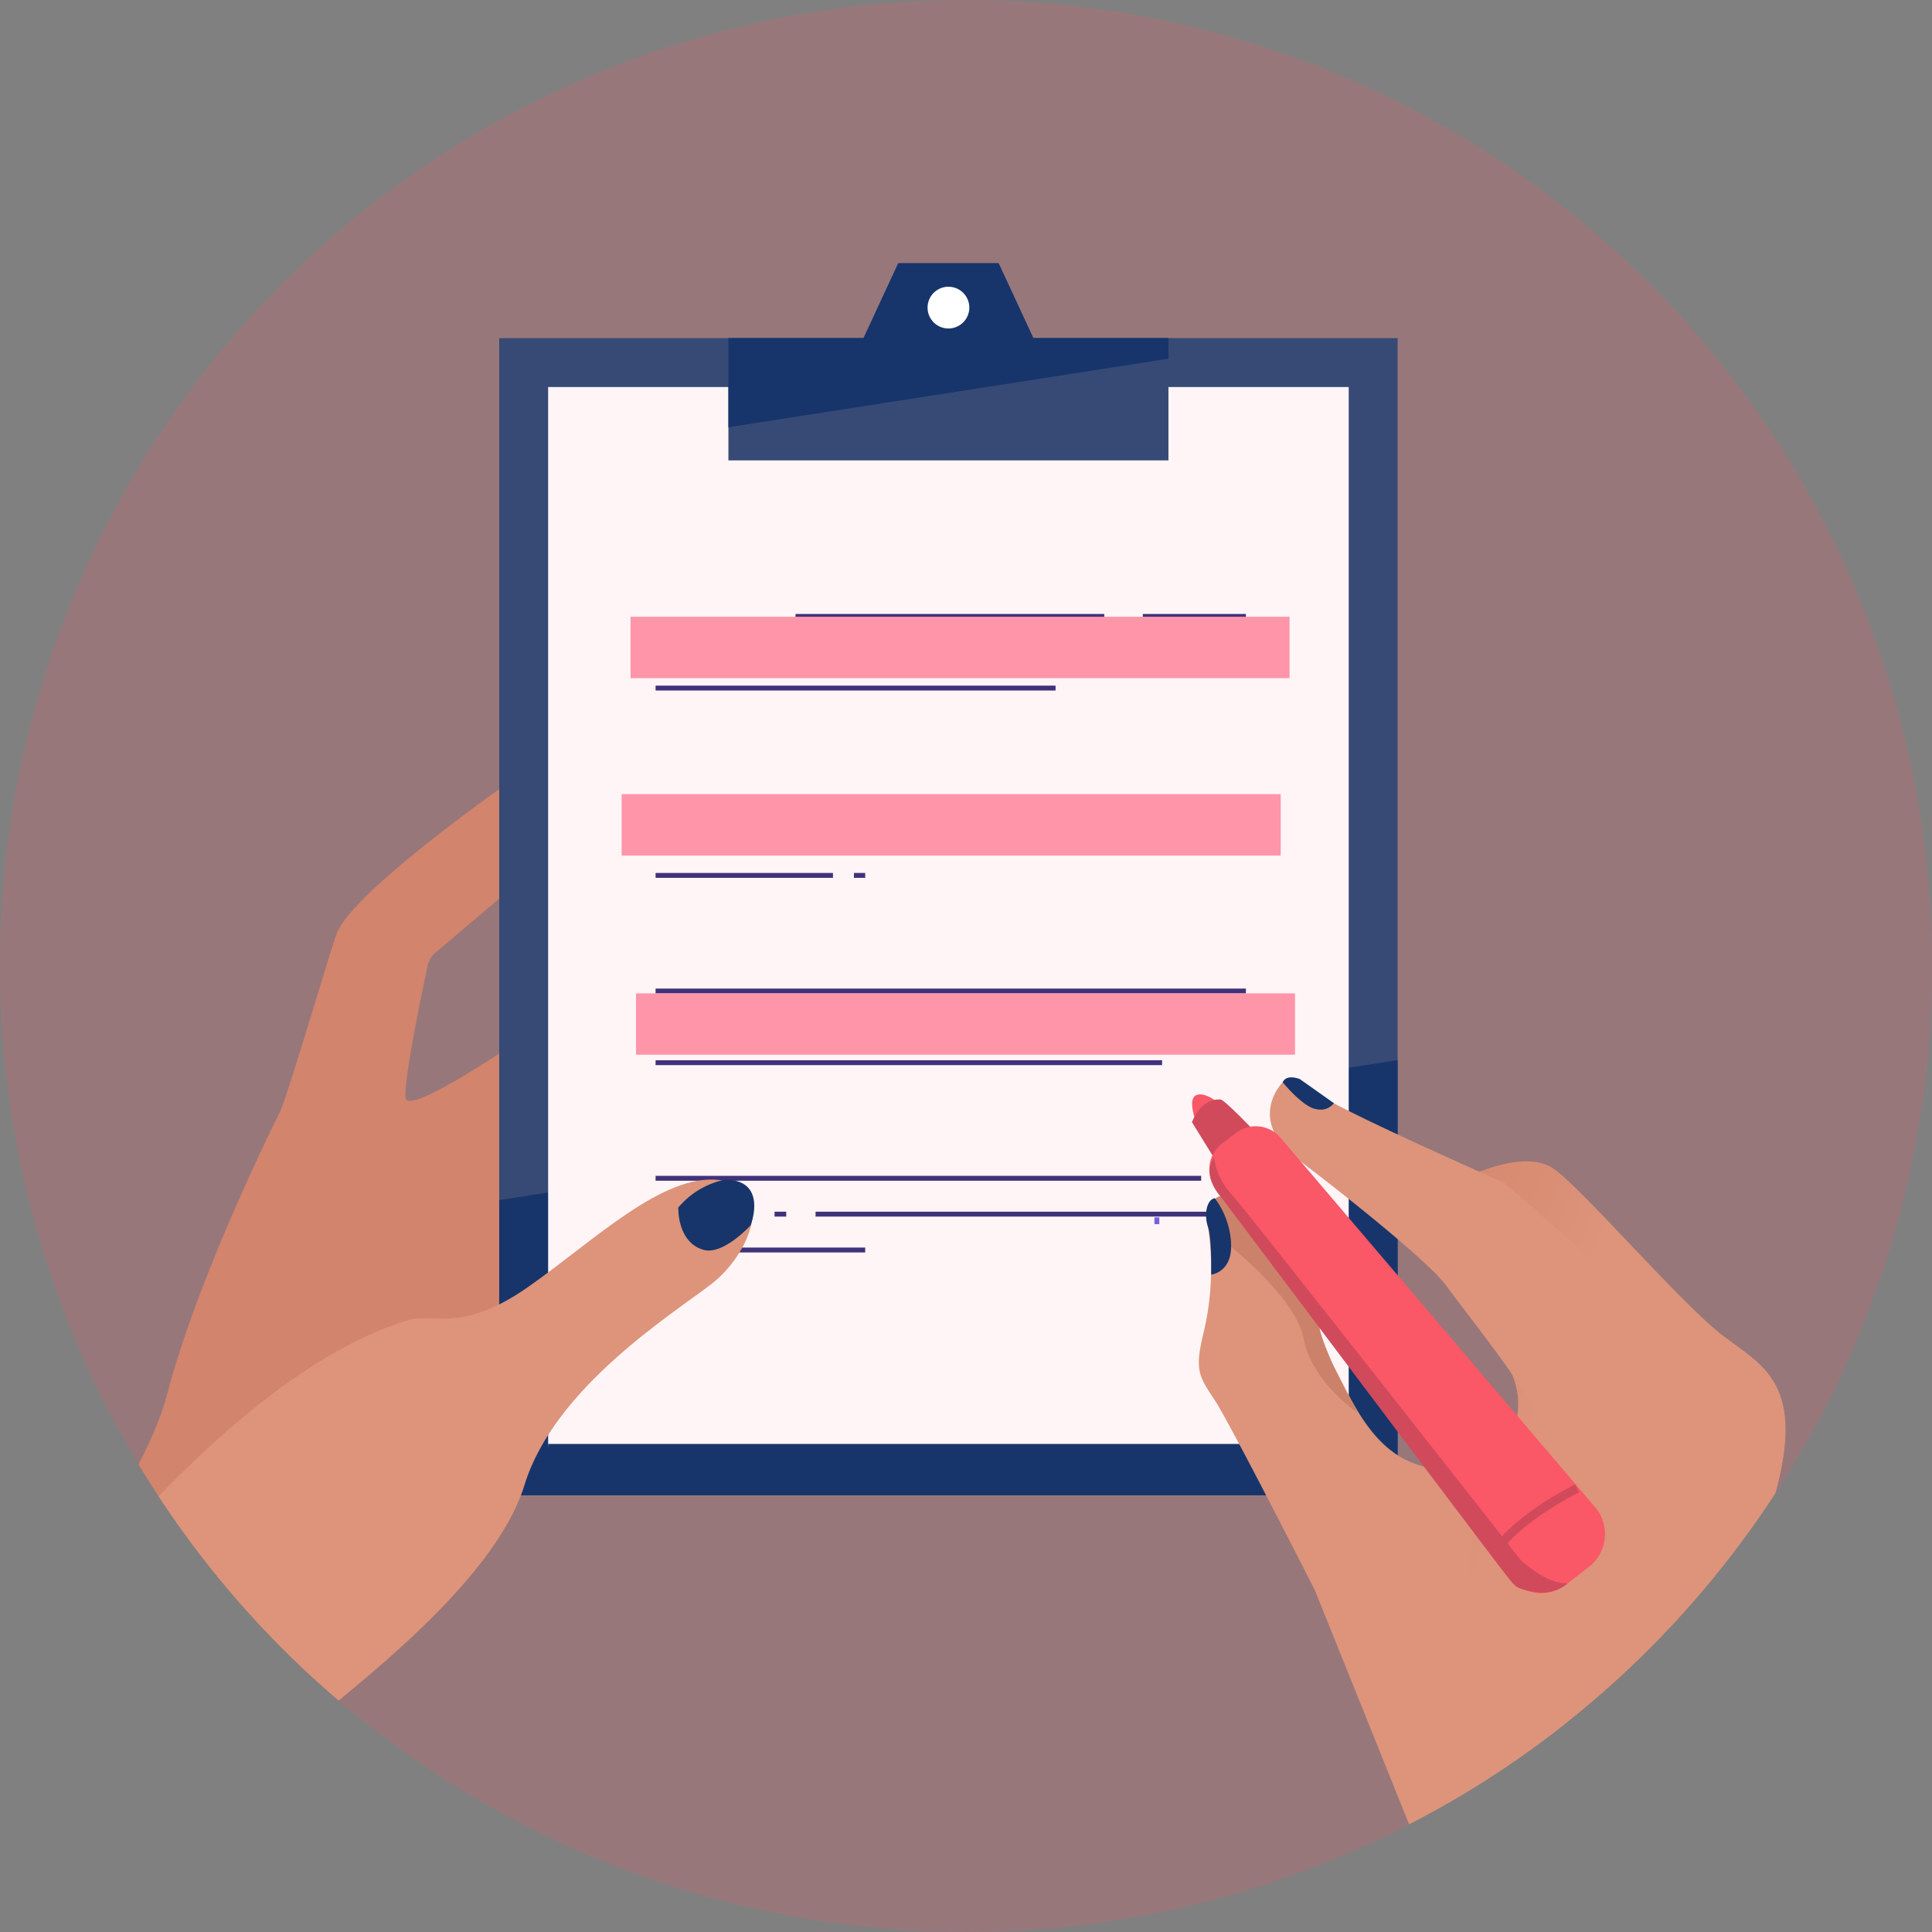 <?xml version="1.0" encoding="UTF-8"?> <svg xmlns="http://www.w3.org/2000/svg" xmlns:xlink="http://www.w3.org/1999/xlink" width="218.79" height="218.79" viewBox="0 0 218.79 218.79"><rect x="0" y="0" width="218.79" height="218.79" fill="#808080" stroke="none"/><defs><clipPath id="clip-path"><circle id="Ellipse_48" data-name="Ellipse 48" cx="109.395" cy="109.395" r="109.395" transform="translate(685.147 2953.251)" fill="none"></circle></clipPath><linearGradient id="linear-gradient" x1="0.182" y1="0.306" x2="-0.226" y2="-0.069" gradientUnits="objectBoundingBox"><stop offset="0.164" stop-color="#dd947a"></stop><stop offset="1" stop-color="#ce7b61"></stop></linearGradient></defs><g id="Group_518" data-name="Group 518" transform="translate(-685.147 -2953.251)"><circle id="Ellipse_44" data-name="Ellipse 44" cx="109.395" cy="109.395" r="109.395" transform="translate(685.147 2953.251)" fill="#fa5767" opacity="0.2"></circle><g id="Group_517" data-name="Group 517"><g id="Group_516" data-name="Group 516" clip-path="url(#clip-path)"><g id="Group_515" data-name="Group 515"><path id="Path_1073" data-name="Path 1073" d="M885.431,3172.892s-24.325,9.356-30.024,11.823-6.719,4.082-6.719,4.082a31.616,31.616,0,0,0,8.59-2.211C862.637,3184.545,885.431,3172.892,885.431,3172.892Z" fill="#17356b"></path><path id="Path_1074" data-name="Path 1074" d="M674.128,3148.617s24.325,9.356,30.023,11.822,6.719,4.083,6.719,4.083a31.592,31.592,0,0,1-8.59-2.212C696.922,3160.269,674.128,3148.617,674.128,3148.617Z" fill="#17356b"></path><path id="Path_1075" data-name="Path 1075" d="M677.87,3153.72s22.8-29.456,26.2-42.54,11.906-30.265,12.756-31.966,5.5-17.567,6.432-20.194c1.622-4.558,18.4-16.379,18.4-16.379l1.684,10.971-8.915,7.549a2.555,2.555,0,0,0-.849,1.417c-.636,2.979-2.691,12.842-2.51,14.971.214,2.515,16.205-8.753,16.205-8.753l-1.192,32.7s-12.151,32.523-21.895,40.076-26.54,23.152-26.54,23.152Z" fill="#d3846c"></path><rect id="Rectangle_171" data-name="Rectangle 171" width="101.738" height="131.042" transform="translate(741.682 2991.543)" fill="#364a75"></rect><path id="Path_1076" data-name="Path 1076" d="M843.42,3073.309v49.276H741.682v-33.426Z" fill="#17356b"></path><rect id="Rectangle_172" data-name="Rectangle 172" width="119.968" height="90.662" transform="translate(837.882 2997.08) rotate(90)" fill="#fff5f7"></rect><rect id="Rectangle_173" data-name="Rectangle 173" width="0.554" height="0.76" transform="translate(815.882 3091.12)" fill="#7760db"></rect><g id="Group_512" data-name="Group 512"><g id="Group_491" data-name="Group 491"><path id="Path_1077" data-name="Path 1077" d="M814.565,3023.055h0Z" fill="#fff"></path><rect id="Rectangle_174" data-name="Rectangle 174" width="11.677" height="0.554" transform="translate(814.565 3022.778)" fill="#40327a"></rect></g><g id="Group_492" data-name="Group 492"><path id="Path_1078" data-name="Path 1078" d="M775.237,3023.055h0Z" fill="#fff"></path><rect id="Rectangle_175" data-name="Rectangle 175" width="34.966" height="0.554" transform="translate(775.237 3022.778)" fill="#40327a"></rect></g><g id="Group_493" data-name="Group 493"><path id="Path_1079" data-name="Path 1079" d="M798.405,3027.114h0Z" fill="#fff"></path><rect id="Rectangle_176" data-name="Rectangle 176" width="27.837" height="0.554" transform="translate(798.405 3026.838)" fill="#40327a"></rect></g><g id="Group_494" data-name="Group 494"><path id="Path_1080" data-name="Path 1080" d="M795.061,3027.114h0Z" fill="#fff"></path><rect id="Rectangle_177" data-name="Rectangle 177" width="1.611" height="0.554" transform="translate(795.062 3026.838)" fill="#40327a"></rect></g><g id="Group_495" data-name="Group 495"><path id="Path_1081" data-name="Path 1081" d="M759.389,3027.114h0Z" fill="#fff"></path><rect id="Rectangle_178" data-name="Rectangle 178" width="31.694" height="0.554" transform="translate(759.389 3026.838)" fill="#40327a"></rect></g><g id="Group_496" data-name="Group 496"><path id="Path_1082" data-name="Path 1082" d="M759.389,3031.174h0Z" fill="#fff"></path><rect id="Rectangle_179" data-name="Rectangle 179" width="45.296" height="0.554" transform="translate(759.389 3030.897)" fill="#40327a"></rect></g><g id="Group_497" data-name="Group 497"><path id="Path_1083" data-name="Path 1083" d="M775.237,3044.267h0Z" fill="#fff"></path><rect id="Rectangle_180" data-name="Rectangle 180" width="51.006" height="0.554" transform="translate(775.237 3043.99)" fill="#40327a"></rect></g><g id="Group_498" data-name="Group 498"><path id="Path_1084" data-name="Path 1084" d="M759.389,3044.267h0Z" fill="#fff"></path><rect id="Rectangle_181" data-name="Rectangle 181" width="11.869" height="0.554" transform="translate(759.389 3043.99)" fill="#40327a"></rect></g><g id="Group_499" data-name="Group 499"><path id="Path_1085" data-name="Path 1085" d="M759.389,3048.326h0Z" fill="#fff"></path><rect id="Rectangle_182" data-name="Rectangle 182" width="61.784" height="0.554" transform="translate(759.389 3048.049)" fill="#40327a"></rect></g><g id="Group_500" data-name="Group 500"><path id="Path_1086" data-name="Path 1086" d="M781.852,3052.385h0Z" fill="#fff"></path><rect id="Rectangle_183" data-name="Rectangle 183" width="1.276" height="0.554" transform="translate(781.852 3052.108)" fill="#40327a"></rect></g><g id="Group_501" data-name="Group 501"><path id="Path_1087" data-name="Path 1087" d="M759.389,3052.385h0Z" fill="#fff"></path><rect id="Rectangle_184" data-name="Rectangle 184" width="20.088" height="0.554" transform="translate(759.389 3052.108)" fill="#40327a"></rect></g><g id="Group_506" data-name="Group 506"><g id="Group_502" data-name="Group 502"><path id="Path_1088" data-name="Path 1088" d="M759.389,3065.478h0Z" fill="#fff"></path><rect id="Rectangle_185" data-name="Rectangle 185" width="66.853" height="0.554" transform="translate(759.389 3065.201)" fill="#40327a"></rect></g><g id="Group_503" data-name="Group 503"><path id="Path_1089" data-name="Path 1089" d="M805.5,3069.537h0Z" fill="#fff"></path><rect id="Rectangle_186" data-name="Rectangle 186" width="20.742" height="0.554" transform="translate(805.5 3069.26)" fill="#40327a"></rect></g><g id="Group_504" data-name="Group 504"><path id="Path_1090" data-name="Path 1090" d="M759.389,3069.537h0Z" fill="#fff"></path><rect id="Rectangle_187" data-name="Rectangle 187" width="41.318" height="0.554" transform="translate(759.389 3069.26)" fill="#40327a"></rect></g><g id="Group_505" data-name="Group 505"><path id="Path_1091" data-name="Path 1091" d="M759.389,3073.6h0Z" fill="#fff"></path><rect id="Rectangle_188" data-name="Rectangle 188" width="57.358" height="0.554" transform="translate(759.389 3073.32)" fill="#40327a"></rect></g></g><g id="Group_507" data-name="Group 507"><path id="Path_1092" data-name="Path 1092" d="M759.389,3086.689h0Z" fill="#fff"></path><rect id="Rectangle_189" data-name="Rectangle 189" width="61.784" height="0.554" transform="translate(759.389 3086.412)" fill="#40327a"></rect></g><g id="Group_508" data-name="Group 508"><path id="Path_1093" data-name="Path 1093" d="M777.506,3090.749h0Z" fill="#fff"></path><rect id="Rectangle_190" data-name="Rectangle 190" width="48.736" height="0.554" transform="translate(777.506 3090.471)" fill="#40327a"></rect></g><g id="Group_509" data-name="Group 509"><path id="Path_1094" data-name="Path 1094" d="M772.863,3090.749h0Z" fill="#fff"></path><rect id="Rectangle_191" data-name="Rectangle 191" width="1.319" height="0.554" transform="translate(772.863 3090.471)" fill="#40327a"></rect></g><g id="Group_510" data-name="Group 510"><path id="Path_1095" data-name="Path 1095" d="M759.389,3090.749h0Z" fill="#fff"></path><rect id="Rectangle_192" data-name="Rectangle 192" width="8.982" height="0.554" transform="translate(759.389 3090.471)" fill="#40327a"></rect></g><g id="Group_511" data-name="Group 511"><path id="Path_1096" data-name="Path 1096" d="M759.389,3094.808h0Z" fill="#fff"></path><rect id="Rectangle_193" data-name="Rectangle 193" width="23.739" height="0.554" transform="translate(759.389 3094.531)" fill="#40327a"></rect></g></g><rect id="Rectangle_194" data-name="Rectangle 194" width="90.662" height="0.554" transform="translate(747.22 3116.771)" fill="#17356b"></rect><path id="Path_1097" data-name="Path 1097" d="M767.636,2991.543v13.842h49.832v-13.842h-15.3l-3.934-8.485H786.872l-3.934,8.485Z" fill="#364a75"></path><path id="Path_1098" data-name="Path 1098" d="M767.636,2991.543v10.091l49.832-7.763v-2.328h-15.3l-3.934-8.485H786.872l-3.934,8.485Z" fill="#17356b"></path><circle id="Ellipse_45" data-name="Ellipse 45" cx="2.365" cy="2.365" r="2.365" transform="translate(789.84 2990.042) rotate(-80.783)" fill="#fff"></circle><path id="Path_1099" data-name="Path 1099" d="M731.473,3102.718c2.656-.789,5.967,1.519,13.415-3.678s15.31-12.975,21.775-12.148,3.414,8.385-.928,11.75-17.782,11.7-21.184,22.758-19.222,22.794-25.686,28.238-16.765,17.886-16.765,17.886L679.4,3152.7S706.413,3110.166,731.473,3102.718Z" fill="#dd947a"></path><path id="Path_1100" data-name="Path 1100" d="M643.679,3187.571l30.449-38.954s11.916,5.83,22.028,10.887c10.887,5.443,13.78,4.915,14.714,5.018l-26.089,47.471Z" fill="#fa5767"></path><circle id="Ellipse_46" data-name="Ellipse 46" cx="2.934" cy="2.934" r="2.934" transform="translate(672.512 3156.272)" fill="#fff"></circle><path id="Path_1101" data-name="Path 1101" d="M663.466,3162.381s8.919,6.5,40.494,14.356" fill="none" stroke="#17356b" stroke-miterlimit="10" stroke-width="0.457"></path><rect id="Rectangle_195" data-name="Rectangle 195" width="74.632" height="6.953" transform="translate(755.55 3043.182)" fill="#ff95a9" style="mix-blend-mode: multiply;isolation: isolate"></rect><g id="Group_514" data-name="Group 514"><path id="Path_1102" data-name="Path 1102" d="M820.564,3080.218s-.935-2.415,0-2.921c1.081-.584,3.067,1.242,3.067,1.242Z" fill="#fa5767"></path><g id="Group_513" data-name="Group 513"><path id="Path_1103" data-name="Path 1103" d="M822.613,3084.35l-2.482-4.016s.877-2.651,3.214-2.578c.467.014,3.941,3.673,3.941,3.673Z" fill="#d04a5c"></path><path id="Path_1104" data-name="Path 1104" d="M821.939,3092.166s-.657-3.212,1.971-3.65a8.836,8.836,0,0,1,9.492,7.447c1.241,6.936.854,8.779,2.7,11.9,2.117,3.577,4.746,11.681,12.7,11.754,9.063.084,16.208,42.493,16.208,42.493l-12.558,16.938-18.4-45.705s-9.638-18.982-11.39-21.611-2.19-3.358-1.314-7.155A31.357,31.357,0,0,0,821.939,3092.166Z" fill="#dd947a"></path><path id="Path_1105" data-name="Path 1105" d="M823.156,3093.308s8.67,6.5,9.618,11.515,6.1,8.4,6.1,8.4-4.606-8.128-4.471-10.838-1.626-13.005-4.741-13.682-6.922-.3-7.193.648S820.853,3091.14,823.156,3093.308Z" fill="#cc826a"></path><path id="Path_1106" data-name="Path 1106" d="M851.143,3086.618s6.571-3.359,9.93-1.022,14.6,15.478,19.274,18.982,9.346,5.549,5.7,18.4-11.389,35.775-4.672,46.873,33.438,63.227,33.438,63.227l-41.178,14.018-25.553-78.852,4.38-46.726s6.717-5.987,3.943-12.558S851.143,3086.618,851.143,3086.618Z" fill="url(#linear-gradient)"></path><path id="Path_1107" data-name="Path 1107" d="M830.408,3075.812s-4.234,4.235,1.752,8.761,15.041,11.828,16.793,14.31,9.783,12.412,9.929,14.457,3.067,12.995,7.447,13.872,16.209-11.828,14.749-15.479-25.554-24.531-25.554-24.531-20.3-8.908-21.757-10.514A3.162,3.162,0,0,0,830.408,3075.812Z" fill="#dd947a"></path><path id="Path_1108" data-name="Path 1108" d="M823.675,3082.651a3.69,3.69,0,0,0-.935,5.113L856.05,3132a4.727,4.727,0,0,0,6.652.541l2.227-1.734a4.728,4.728,0,0,0,1.1-6.583l-35.969-42.247a3.688,3.688,0,0,0-5.042-.347Z" fill="#fa5767"></path><path id="Path_1109" data-name="Path 1109" d="M822.613,3084.35a8.053,8.053,0,0,0,2.155,4.326c2.023,2.3,32.581,41.233,32.581,41.233s2.962,2.829,5.353,2.635a4.571,4.571,0,0,1-3.748.992c-2.233-.418-2.093-.488-3.279-1.953-.144-.178-.729-.944-1.647-2.153l-.111-.147c-6.79-8.953-30.544-40.537-30.544-40.537S821.226,3086.512,822.613,3084.35Z" fill="#d04a5c"></path></g><path id="Path_1110" data-name="Path 1110" d="M830.408,3075.812s2.3,2.832,3.792,3.038a1.918,1.918,0,0,0,2.008-.669l-3.862-2.73S830.84,3074.834,830.408,3075.812Z" fill="#17356b"></path><path id="Path_1111" data-name="Path 1111" d="M822.714,3088.945a9.218,9.218,0,0,1,1.854,5.3c.052,3.142-2.266,3.348-2.266,3.348s.1-4.116-.363-5.432S821.787,3089.1,822.714,3088.945Z" fill="#17356b"></path></g><path id="Path_1112" data-name="Path 1112" d="M761.962,3090s-.154,3.94,2.859,4.79c2.237.631,5.331-2.781,5.331-2.781s2.009-5.1-2.859-5.176A9.345,9.345,0,0,0,761.962,3090Z" fill="#17356b"></path><rect id="Rectangle_196" data-name="Rectangle 196" width="74.632" height="6.953" transform="translate(756.554 3023.095)" fill="#ff95a9" style="mix-blend-mode: multiply;isolation: isolate"></rect><rect id="Rectangle_197" data-name="Rectangle 197" width="74.632" height="6.953" transform="translate(757.172 3065.742)" fill="#ff95a9" style="mix-blend-mode: multiply;isolation: isolate"></rect><path id="Path_1113" data-name="Path 1113" d="M927.374,3230.535l-41.943-57.643s-11.917,5.831-22.029,10.887c-10.887,5.444-13.779,4.916-14.714,5.018l21.824,62.135Z" fill="#fa5767"></path><circle id="Ellipse_47" data-name="Ellipse 47" cx="2.934" cy="2.934" r="2.934" transform="translate(881.178 3180.547)" fill="#fff"></circle><path id="Path_1114" data-name="Path 1114" d="M896.093,3186.657s-8.92,6.5-40.495,14.355" fill="none" stroke="#17356b" stroke-miterlimit="10" stroke-width="0.457"></path><path id="Path_1115" data-name="Path 1115" d="M854.535,3128.862s2.14-3.442,9.21-7.07" fill="none" stroke="#d04a5c" stroke-miterlimit="10" stroke-width="1"></path></g></g></g></g></svg> 